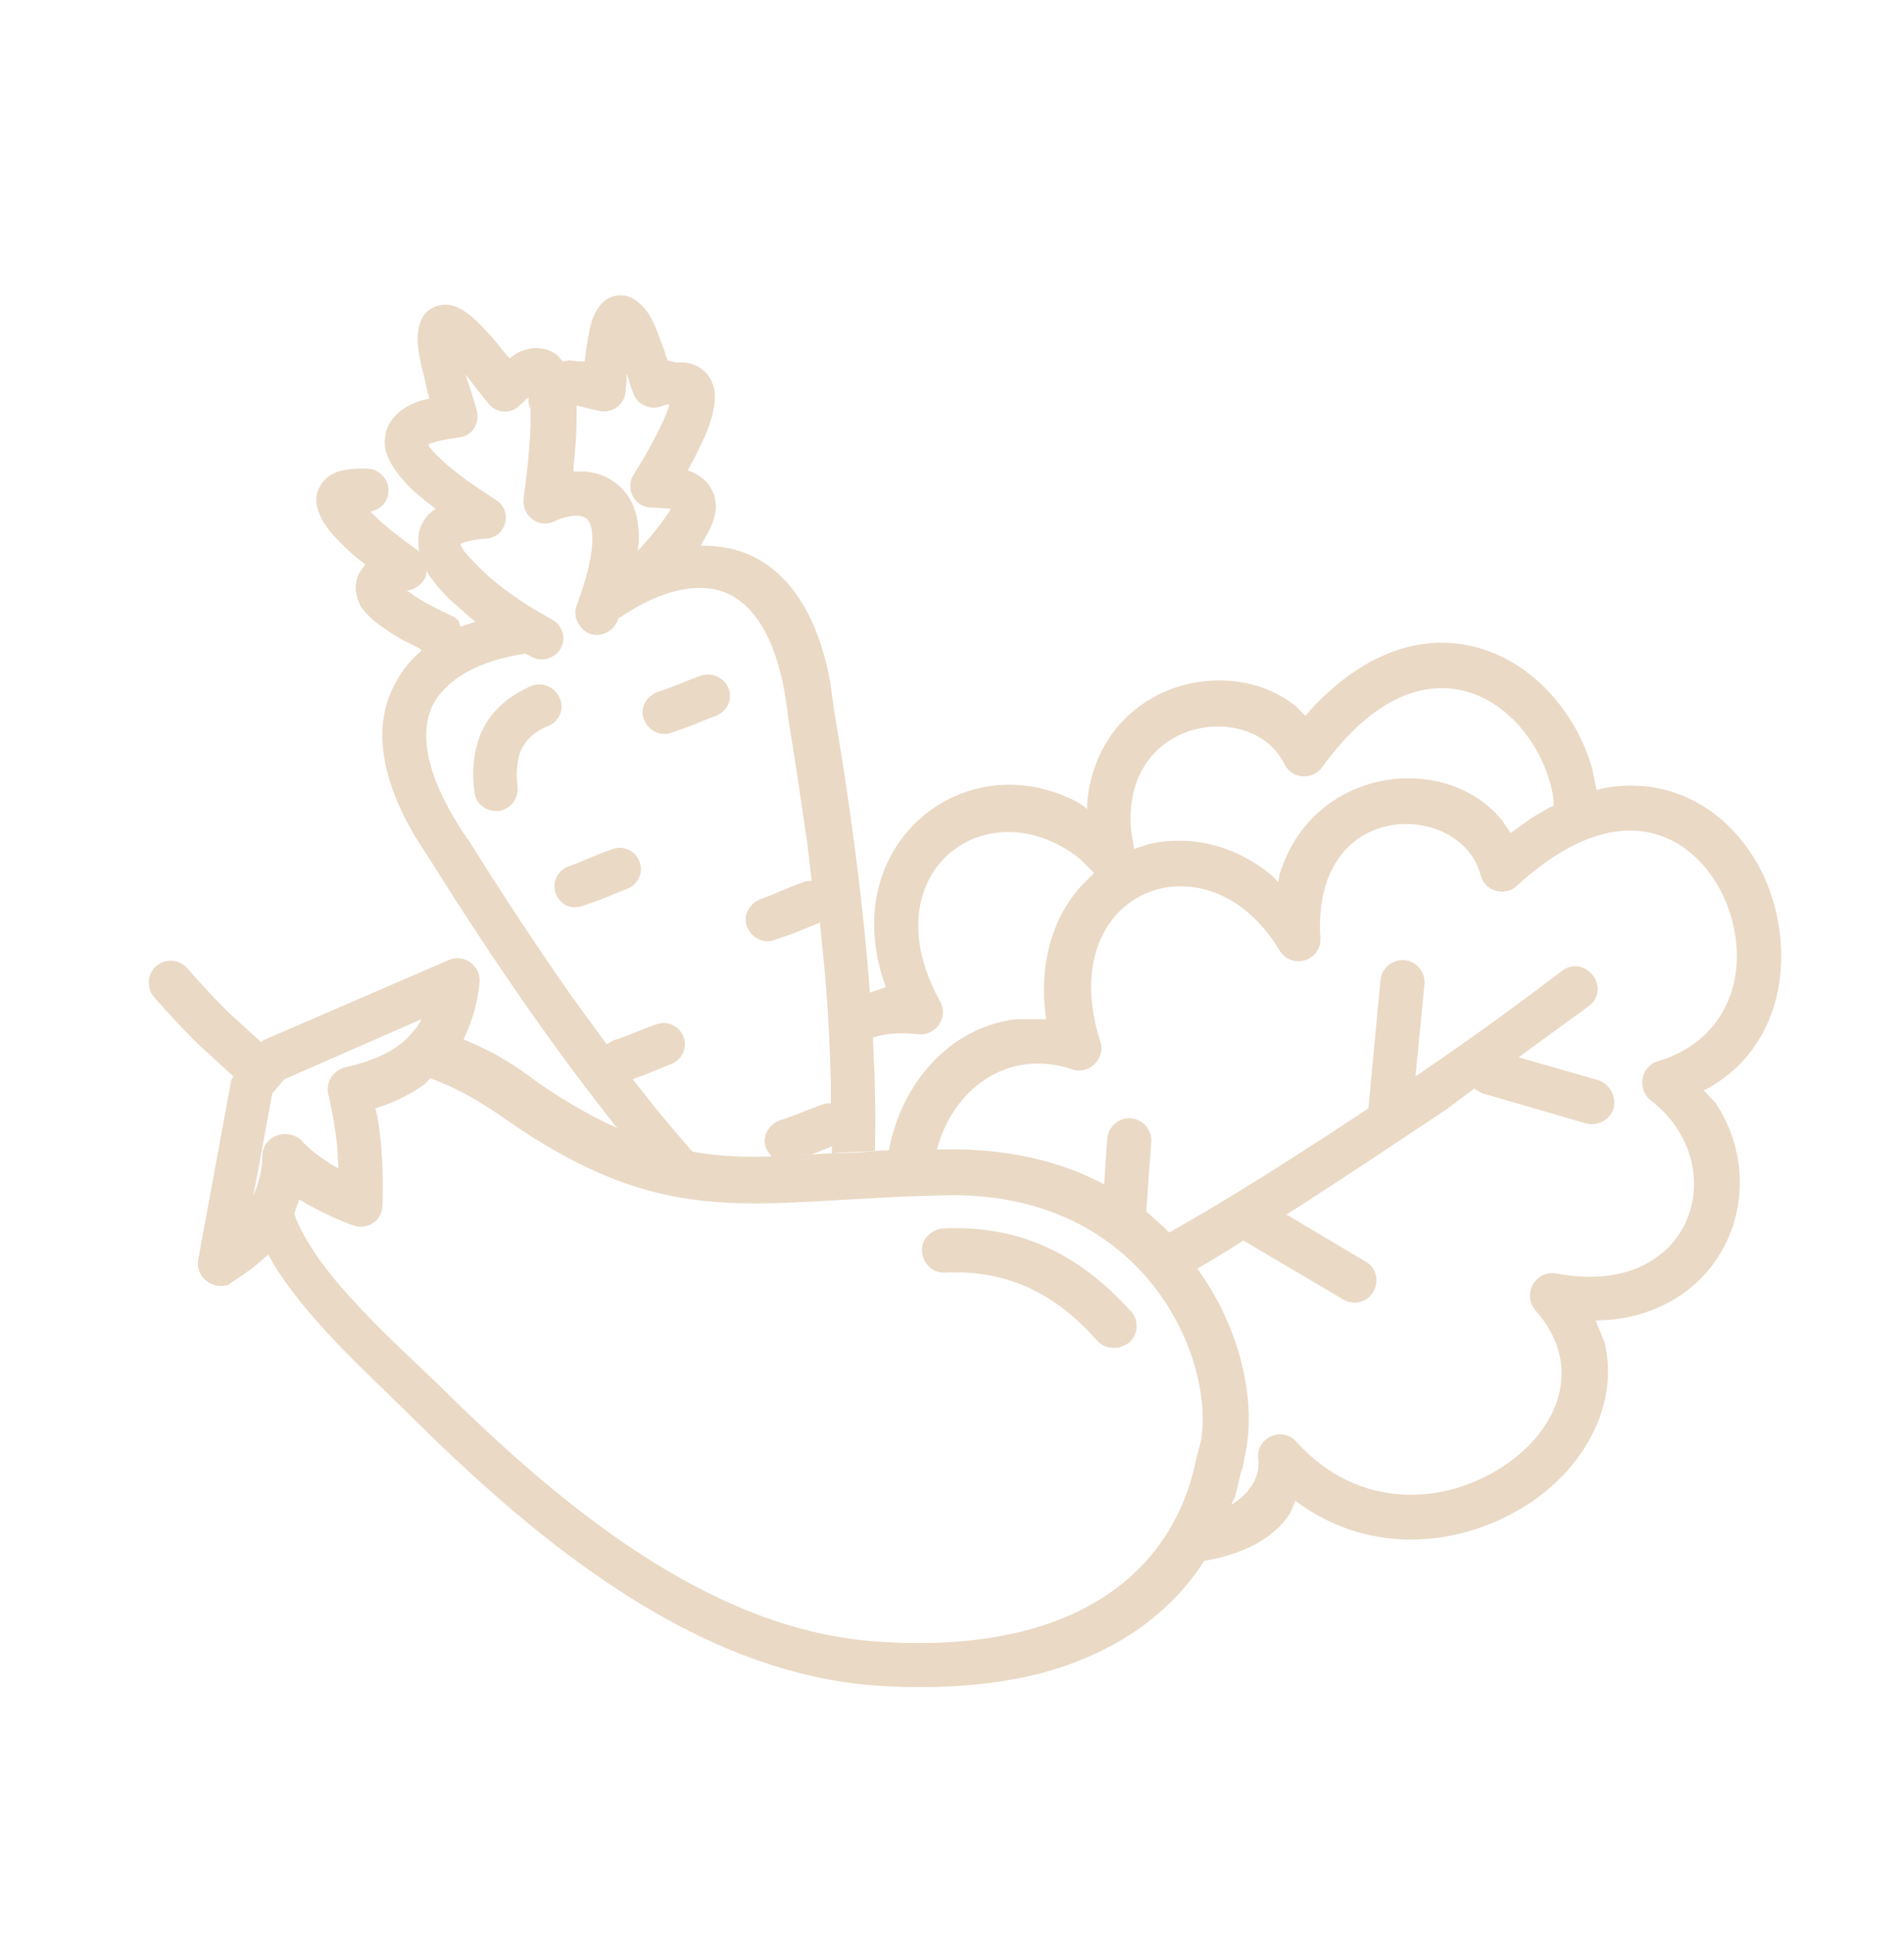 <?xml version="1.0" encoding="utf-8"?>
<!-- Generator: Adobe Illustrator 23.1.0, SVG Export Plug-In . SVG Version: 6.00 Build 0)  -->
<svg version="1.1" id="Calque_1" xmlns="http://www.w3.org/2000/svg" xmlns:xlink="http://www.w3.org/1999/xlink" x="0px" y="0px"
	 viewBox="0 0 190.2 193.2" style="enable-background:new 0 0 190.2 193.2;" xml:space="preserve">
<style type="text/css">
	.st0{fill:#EAD9C5;}
</style>
<g>
	<path class="st0" d="M170.2,108.9L170.2,108.9l0.6-0.3c8.1-4.7,8.6-15,5-21.9c-3-5.6-8.6-9.2-15.5-8l-0.8,0.2l-0.5-2.3
		c-1.4-4.8-4.9-9.2-9.4-11.2c-5.6-2.5-12.3-1.3-18.5,5.3l-0.7,0.8l-1-1c-3.5-2.8-8.5-3.2-12.6-1.6c-4.3,1.7-7.7,5.6-8.2,11.3v0.6
		l-0.8-0.6c-11.5-6.2-24.5,4.3-19.3,18.4L87,99.1c-0.1,0-0.2,0.1-0.3,0.1c0.1,1.5,0.2,3,0.3,4.5c1.4-0.5,2.9-0.6,4.7-0.4
		c1.8,0.2,3.1-1.7,2.2-3.3c-7.1-12.8,4.7-21.6,14-14.2l1.4,1.4l-1.3,1.3c-2.8,3.1-4.3,7.7-3.5,13.3l-3,0
		c-6.7,0.8-11.5,6.5-12.7,13.1c0,0,0,0,0,0c-0.5,0-1,0-1.5,0.1c-1.5,0.1-2.9,0.2-4.3,0.2c-0.7,0-1.3,0.1-1.9,0.1
		c-1.4,0.1-2.7,0.1-4,0.2c-2.7,0.1-5.1,0-7.5-0.4c-2.4-0.4-4.8-1-7.4-2.2c-2.6-1.1-5.3-2.6-8.5-4.8c-2.2-1.7-4.4-3-6.5-3.9l-0.9-0.4
		l0.1-0.2c0.8-1.7,1.3-3.5,1.5-5.4c0.2-1.7-1.5-3-3.1-2.3l-18.5,8l-0.2,0.2l-3.3-3c-1.4-1.4-2.8-2.9-4.1-4.4c-0.8-0.9-2.2-1-3.1-0.2
		c-0.9,0.8-1,2.2-0.2,3.1c1.4,1.6,2.8,3.1,4.3,4.6l3.6,3.3l-0.2,0.4l-3.3,17.9c-0.3,1.6,1.2,2.9,2.7,2.6c0.2,0,0.4-0.1,0.6-0.3
		c0.8-0.5,1.5-1,2.2-1.5l1.5-1.3l0.5,0.9c3.6,5.9,9.8,11.3,13.8,15.3c12.2,12.1,27.8,25.2,45.7,26.8c6.3,0.5,12,0.1,16.9-1.1
		c7.3-1.9,13-5.7,16.6-11.3c0,0,0,0,0,0c3.6-0.6,6.9-2.1,8.6-4.8l0.5-1.2c7.6,5.7,16.9,4.5,23.3,0.3c5.4-3.5,9.1-9.8,7.6-16.1
		l-0.9-2.2l1.7-0.1c11.4-1.3,15.9-13.1,10.3-21.6L170.2,108.9z M128.3,76.3c0.7,1.5,2.8,1.7,3.8,0.3c10.7-14.8,21.7-5.8,23.1,3.2
		l0,0.7l-0.3,0.1c-0.6,0.3-1.2,0.7-1.9,1.1l-2.1,1.5l-0.8-1.2c-5.6-7-19-5.5-22.3,5.4l-0.1,0.7l-0.7-0.7c-3.8-3.1-8.2-4-12.2-3.1
		l-1.5,0.5l-0.3-1.7C111.9,71.6,125.1,69.8,128.3,76.3z M26.2,115.4L26.2,115.4c0,1.4-0.3,2.6-0.8,3.8l-0.1,0.3l1.9-10.3l1.2-1.4
		l13.7-6L42,102c-0.2,0.4-0.5,0.8-0.8,1.1c-1.1,1.4-3.1,2.7-6.7,3.5c-1.2,0.3-2,1.5-1.7,2.7c0.4,1.7,0.7,3.5,0.9,5.3l0.1,2.1
		l-0.7-0.4c-1.1-0.7-2.1-1.4-3-2.4C28.7,112.6,26.3,113.4,26.2,115.4z M120,143.8l-0.4,1.5l-0.1,0.4c-1.7,8.5-7.5,14.7-17.2,17.2
		l0,0c-4.4,1.1-9.5,1.5-15.4,1c-16.2-1.4-30.8-13.4-43-25.5c-2.8-2.7-5.9-5.5-8.7-8.6c-2.5-2.7-4.5-5.4-5.6-8l-0.2-0.6l0.5-1.4
		l1,0.6c1.5,0.8,3,1.5,4.4,2c1.4,0.5,2.9-0.5,2.9-2c0.1-3,0-6-0.5-8.9l-0.2-0.8l0.9-0.3c1.6-0.6,2.9-1.3,4-2.1l0.6-0.6l1,0.4
		c2,0.8,4.3,2.1,6.8,3.9c16.3,11.2,24.4,7.8,43.2,7.4C113.8,118.7,121.3,135,120,143.8z M164.9,109.9c8.4,6.5,4.2,19.9-9.4,17.3
		c-2.1-0.4-3.5,2.1-2.1,3.7c4.8,5.4,2.5,11.8-3.3,15.6c-5.8,3.8-14.4,4.4-20.6-2.5c-1.4-1.6-4.1-0.4-3.8,1.7
		c0.2,1.9-0.9,3.5-2.7,4.6c0.1-0.3,0.3-0.6,0.4-0.9l0,0l0.6-2.5l0.1-0.2l0.4-2c0.9-5.3-0.7-12.2-4.9-18c0,0,0,0,0,0
		c1.1-0.6,2.2-1.3,3.2-1.9l1.4-0.9l0,0l10,5.9c1,0.6,2.4,0.3,3-0.8c0.6-1,0.3-2.4-0.8-3l-7.9-4.7l1.6-1c4.8-3.1,9.6-6.3,14.4-9.5
		l2.8-2.1l0.2,0.2c0.2,0.1,0.4,0.2,0.6,0.3l10.3,3c1.2,0.3,2.4-0.3,2.8-1.5c0.3-1.2-0.4-2.4-1.5-2.8l-8-2.3l7-5.1
		c1-0.7,1.2-2.1,0.4-3.1c-0.8-1-2.1-1.2-3.1-0.4c-4.6,3.5-9.3,6.9-14,10.1l-0.6,0.4l0.9-9.2c0.1-1.2-0.8-2.3-2-2.4
		c-1.2-0.1-2.3,0.8-2.4,2l-1.2,12.8l-4.1,2.7c-4.8,3.1-9.5,6.1-14.4,8.9l-1.4,0.8c-0.7-0.7-1.5-1.4-2.3-2.1c0,0,0,0,0,0l0.5-6.9
		c0.1-1.2-0.8-2.3-2-2.4v0c-1.2-0.1-2.3,0.8-2.4,2.1l-0.3,4.5c-4.3-2.3-9.6-3.6-15.9-3.5c-0.3,0-0.5,0-0.8,0
		c1.5-5.8,6.9-10.2,13.5-8c1.7,0.6,3.4-1.1,2.8-2.8c-4.8-15.1,10.7-21.1,17.9-9.1c1.2,2,4.2,1.1,4.1-1.2C131,79.5,146,80,147.9,87.4
		c0.4,1.6,2.4,2.2,3.6,1.1c10-9.2,17.2-5.4,20.3,0.3c3.4,6.4,1.9,14.8-6.2,17.2C163.9,106.5,163.5,108.8,164.9,109.9z"/>
	<path class="st0" d="M70,67.5L70,67.5c-1.5,0.5-2.9,1.2-4.3,1.6c-1.1,0.4-1.8,1.6-1.4,2.7c0.4,1.1,1.6,1.8,2.7,1.4
		c0.4-0.1,0.8-0.3,1.2-0.4c1.1-0.4,2.2-0.9,3.3-1.3c1.1-0.4,1.7-1.6,1.3-2.7S71.1,67.1,70,67.5z"/>
	<path class="st0" d="M34.3,54.5c0.6,0.6,1.3,1.2,2.1,1.8l0.1,0.1l-0.1,0.1c-0.3,0.4-0.7,0.9-0.8,1.6c-0.2,0.9,0.1,1.7,0.4,2.4
		c0.6,0.9,1.5,1.7,2.6,2.4c0.8,0.6,1.9,1.2,3.2,1.8l0.3,0.2L42.1,65c-1.2,1-2.1,2.2-2.8,3.6c-2,4-1.3,9.1,2.2,15l1.6,2.5
		c5.9,9.4,12.1,18.5,18.9,27c2.6,1.1,5,1.8,7.4,2.2c-1.7-2-3.4-3.9-5-6l0,0l-1.2-1.5l0.5-0.2c1.2-0.4,2.2-0.9,3.3-1.3
		c1.1-0.4,1.7-1.6,1.3-2.7c-0.4-1.1-1.6-1.7-2.7-1.3c-1.5,0.5-2.9,1.2-4.3,1.6l-0.7,0.4l-3.5-4.8c-3.5-5-7-10.3-10.3-15.6
		c0,0,0-0.1-0.1-0.1C42.2,77.2,42,73,43.2,70.5c1.3-2.6,4.5-4.5,9.2-5.2l0.1,0l0.6,0.3c0.5,0.3,1.1,0.3,1.6,0.2c0.5-0.2,1-0.5,1.3-1
		c0.6-1,0.2-2.3-0.8-2.9c-2.8-1.5-5.2-3.2-6.9-4.8c-0.8-0.8-1.5-1.5-1.9-2c-0.2-0.3-0.3-0.5-0.4-0.7l0-0.1c0.3-0.1,1-0.4,2.5-0.5
		c2.1-0.1,2.8-2.8,1-3.9c-2.2-1.4-4-2.7-5.2-3.8c-0.8-0.7-1.3-1.3-1.5-1.6l0-0.1l0.2-0.1c0.5-0.2,1.3-0.4,2.8-0.6
		c1.4-0.1,2.2-1.5,1.8-2.8c-0.3-1.1-0.6-2-0.9-2.9l-0.2-0.6l0.4,0.5c0.5,0.7,1.1,1.4,1.8,2.3c0.8,1.1,2.3,1.2,3.2,0.3
		c0.2-0.2,0.5-0.4,0.6-0.6l0.3-0.2v0.5l0.2,0.7l0,0.8c0,1.9-0.2,4.5-0.7,8.1c-0.2,1.7,1.5,3,3,2.3c1.9-0.9,3.1-0.6,3.4-0.2
		c0.5,0.6,1.1,2.7-1.1,8.6c-0.4,1.1,0.2,2.3,1.3,2.8c1.1,0.4,2.3-0.2,2.8-1.3l0.1-0.3c0.1,0,0.3-0.1,0.4-0.2
		c3.9-2.6,7.6-3.4,10.3-2.3c2.6,1.1,5.3,4.3,6.2,12.2c0,0,0,0.1,0,0.1c0.7,4.2,1.3,8.3,1.9,12.4l0.5,4.2L81.1,88
		c-0.3,0-0.6,0-0.8,0.1c-1.5,0.5-2.9,1.2-4.3,1.7c-1.1,0.4-1.8,1.6-1.4,2.7c0.4,1.1,1.6,1.8,2.7,1.4c0.4-0.1,0.8-0.3,1.2-0.4
		c1.2-0.4,2.2-0.9,3.3-1.3l0.1-0.1l0.4,4c0.4,4.1,0.6,8.1,0.7,12.1v2c-0.3,0-0.6,0-0.8,0.1c-1.5,0.5-2.9,1.2-4.3,1.6
		c-1.1,0.4-1.8,1.6-1.4,2.7c0.1,0.3,0.3,0.6,0.6,0.9c1.3,0,2.6-0.1,4-0.2l2-0.8l0,0.7c1.4-0.1,2.8-0.2,4.3-0.2
		c0.1-3.7,0-7.5-0.2-11.3c-0.1-1.5-0.2-3-0.3-4.5c-0.7-9.4-2-18.9-3.6-28.4l-0.4-2.9c-1.3-6.7-4.2-10.9-8.3-12.6
		c-1.5-0.6-3-0.8-4.5-0.8h-0.1l0.5-0.9c0.6-1,0.9-1.9,1-2.7c0.1-1.5-0.6-2.7-1.7-3.4c-0.3-0.2-0.7-0.4-1.1-0.5l0.3-0.6
		c0.6-1,1-2,1.4-2.8c0.7-1.6,1.1-3.1,1-4.4c-0.2-1.7-1.4-2.8-3-3c-0.3,0-0.6,0-0.9,0L66.7,36l-0.2-0.5c-0.2-0.8-0.5-1.4-0.7-2
		c-0.4-1.1-0.9-2.2-1.6-2.9c-0.4-0.4-1.2-1.2-2.4-1.1c-1.3,0.1-1.9,1-2.2,1.5c-0.5,0.8-0.7,1.9-0.9,3c-0.1,0.6-0.2,1.3-0.3,2.1
		l-0.3,0c-0.5,0-0.9-0.1-1.3-0.1l-0.6,0.1l-0.5-0.6c-0.9-0.7-2-0.9-3.1-0.6c-0.3,0.1-0.7,0.2-1,0.4l-0.7,0.5l-0.5-0.6
		c-0.6-0.7-1.1-1.4-1.6-1.9c-0.9-1-1.9-2-2.9-2.5c-0.5-0.3-1.5-0.6-2.6-0.1c-1.1,0.5-1.4,1.6-1.5,2.2c-0.2,1,0,2.4,0.3,3.7
		c0.2,0.7,0.4,1.6,0.6,2.5l0.2,0.7L42.1,40c-1,0.3-1.9,0.8-2.5,1.4c-1,1-1.3,2.2-1.1,3.5c0.4,1.6,1.7,3.1,3,4.3
		c0.4,0.3,0.8,0.7,1.2,1l0.8,0.6l-0.1,0.1c-0.2,0.1-0.3,0.3-0.5,0.4c-0.8,0.8-1.2,1.8-1.1,2.9c0,0.3,0,0.6,0.1,0.9v0
		c-2.1-1.5-3.6-2.7-4.6-3.7L37,51.1c1-0.2,1.8-1,1.8-2c0.1-1.2-0.9-2.2-2-2.3c-1,0-2.1,0-3,0.3c-0.6,0.2-1.4,0.6-1.9,1.6
		c-0.5,0.9-0.3,1.9,0,2.6C32.3,52.4,33.2,53.4,34.3,54.5z M57.3,46.6L57.3,46.6c0.2-1.9,0.3-3.6,0.3-4.9l0-1.2l0.8,0.2
		c0.4,0.1,0.8,0.2,1.3,0.3c1.3,0.4,2.7-0.5,2.8-1.9c0-0.4,0.1-0.9,0.1-1.3l0-0.5l0.2,0.6c0.1,0.4,0.2,0.8,0.4,1.2
		c0.3,1.2,1.6,1.9,2.8,1.5c0.3-0.1,0.5-0.2,0.7-0.2l0.2,0c-0.1,0.3-0.3,0.8-0.5,1.3c-0.6,1.4-1.6,3.3-3.1,5.7
		c-0.9,1.4,0.1,3.3,1.8,3.3c0.8,0,1.4,0.1,1.7,0.1l0.2,0l-0.1,0.2c-0.1,0.2-0.3,0.5-0.6,0.9c-0.5,0.7-1.2,1.6-2.2,2.7l-0.4,0.4
		l0.1-0.7c0.1-2.1-0.3-3.9-1.4-5.2c-1.1-1.3-2.5-1.9-4-2l-1.1,0L57.3,46.6z M40.7,59c0.1,0,0.3-0.1,0.4-0.1c0.8-0.3,1.4-0.9,1.5-1.7
		V57l0.3,0.5c0.7,1,1.6,2,2.5,2.8c0.5,0.4,1,0.9,1.6,1.4l0.5,0.4l-1.5,0.5h0L45.8,62c-0.2-0.2-0.4-0.4-0.7-0.5
		c-1.9-0.9-3.2-1.6-4-2.2c-0.1-0.1-0.2-0.2-0.3-0.2L40.6,59L40.7,59z"/>
	<path class="st0" d="M54.8,72.5c1.1-0.5,1.6-1.7,1.1-2.8c-0.5-1.1-1.7-1.6-2.8-1.2c-2.3,1-4,2.5-4.9,4.4c-0.9,1.9-1.1,4.1-0.8,6.2
		c0.1,1.2,1.2,2,2.4,1.9c0.1,0,0.3,0,0.4-0.1c1-0.3,1.6-1.3,1.5-2.3c-0.2-1.6,0-2.9,0.4-3.8C52.6,73.9,53.3,73.1,54.8,72.5z"/>
	<path class="st0" d="M58.1,90.5c0.4-0.1,0.8-0.3,1.2-0.4c1.2-0.4,2.2-0.9,3.3-1.3c1.1-0.4,1.7-1.6,1.3-2.7
		c-0.4-1.1-1.6-1.7-2.7-1.3v0c-1.5,0.5-2.9,1.2-4.3,1.7c-1.1,0.3-1.8,1.6-1.4,2.7S57,90.9,58.1,90.5z"/>
	<path class="st0" d="M94.2,122.7c-1.2,0.1-2.2,1.1-2.1,2.3c0.1,1.2,1.1,2.2,2.3,2.1v0c6.6-0.3,11.3,2.4,15.2,6.8
		c0.5,0.6,1.3,0.8,2.1,0.7c0.1,0,0.2,0,0.3-0.1c0.3-0.1,0.5-0.2,0.8-0.4c0.9-0.8,1-2.2,0.2-3.1C108.3,125.8,102.5,122.3,94.2,122.7z
		"/>
</g>
</svg>
